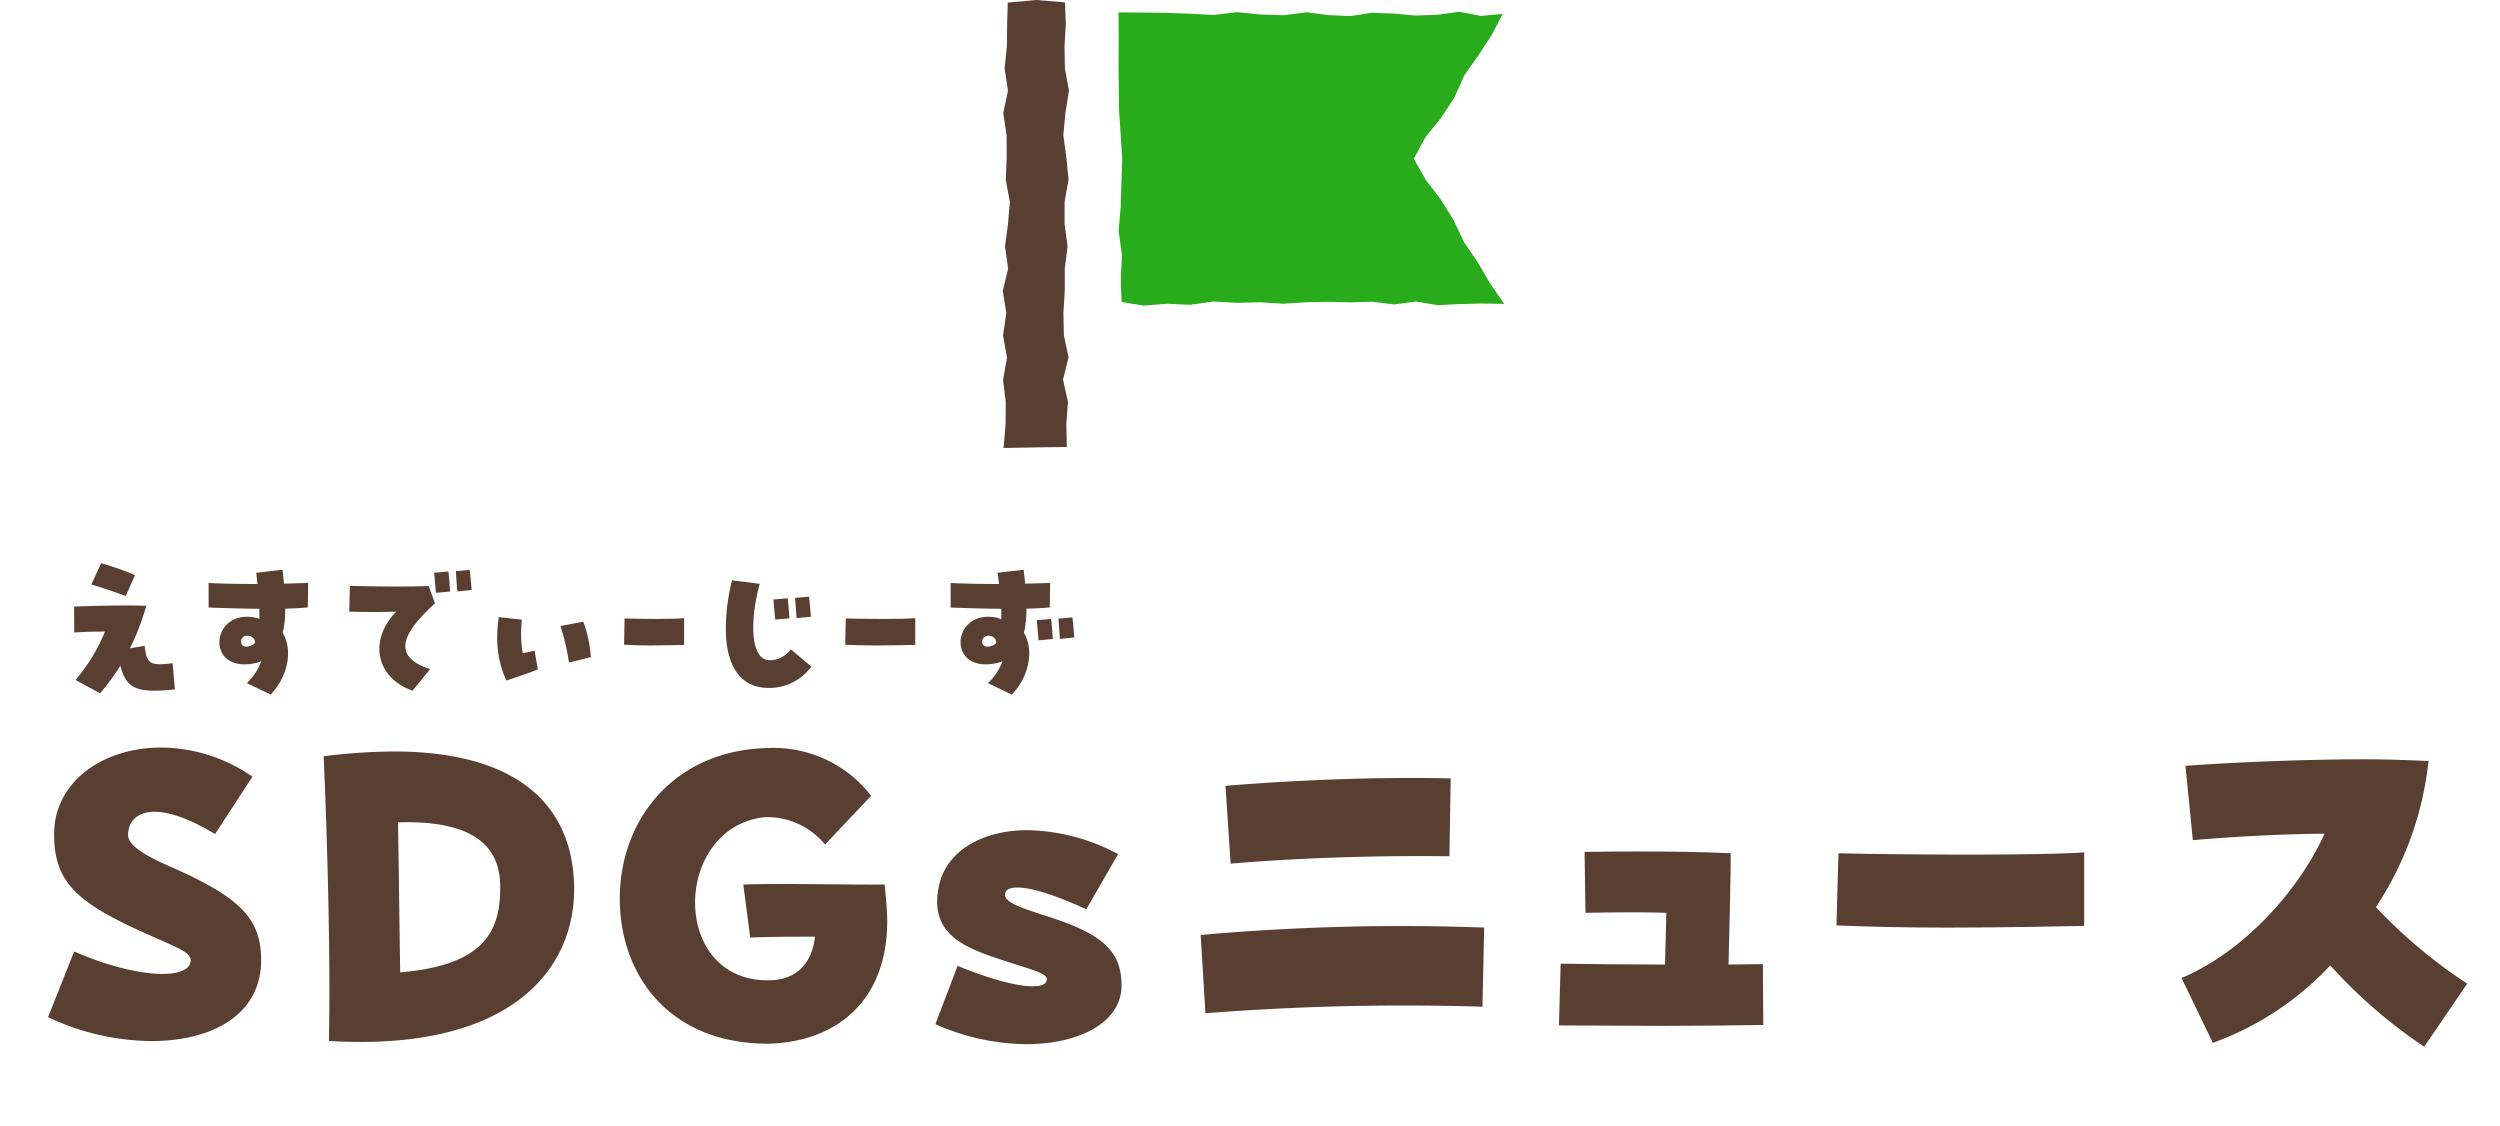 <svg xmlns="http://www.w3.org/2000/svg" xmlns:xlink="http://www.w3.org/1999/xlink" width="253" height="114.001" viewBox="0 0 253 114.001">
  <defs>
    <clipPath id="clip-path">
      <rect id="長方形_4487" data-name="長方形 4487" width="253" height="51.449" fill="none"/>
    </clipPath>
    <clipPath id="clip-path-2">
      <rect id="長方形_5744" data-name="長方形 5744" width="101.222" height="13.286" transform="translate(0 0)" fill="none"/>
    </clipPath>
  </defs>
  <g id="グループ_17316" data-name="グループ 17316" transform="translate(-61 -1468)">
    <g id="グループ_14282" data-name="グループ 14282" transform="translate(59.755 1482.451)">
      <path id="パス_16957" data-name="パス 16957" d="M153.464,38.3l-2.324-.032-2.205.056-2.2.107-2.2-.37-2.2.3-2.2-.277-2.207.064-2.208-.051-2.209.038-2.36.151-2.36-.143-2.361.051-2.36-.134-2.36.333-2.362-.1-2.364.18-2.235-.36-.082-2.313.114-2.439-.329-2.438.205-2.435.074-2.442.082-2.441-.156-2.439-.163-2.439-.037-2.439-.016-2.44.016-2.442-.02-2.606,2.531.019,2.36.033,2.361.083,2.36.128,2.36-.282,2.362.232,2.364.078,2.364-.3,2.2.287,2.205.1,2.205-.338,2.2.082,2.2.2,2.2-.075,2.207-.308,2.208.423,2.194-.2-1.13,2.158-1.34,2.046-1.412,2-1,2.251-1.342,2.047L145.53,21.39l-1.212,2.219,1.248,2.193,1.5,1.951,1.286,2.075,1.053,2.219,1.373,2.029,1.243,2.11Z" transform="translate(0 -22)" fill="#28ac1b"/>
      <path id="パス_16958" data-name="パス 16958" d="M109.206,52.782l-3.107.043-3.291.059.2-2.4.018-2.249-.272-2.249.4-2.249-.4-2.249.332-2.25-.359-2.25.541-2.25-.317-2.248.3-2.25.191-2.248-.413-2.249.092-2.251-.009-2.25-.337-2.251.476-2.25-.34-2.25.232-2.252.022-2.254.065-2.175,2.879-.261,2.914.243.08,2.189-.132,2.249.039,2.249.415,2.25-.36,2.249-.211,2.25.307,2.25.219,2.25-.4,2.248v2.25l.307,2.248L109,34.722v2.251l-.138,2.25.046,2.251.473,2.248-.558,2.25.5,2.252-.168,2.253Z" transform="translate(0 -22)" fill="#593e32"/>
      <g id="グループ_14281" data-name="グループ 14281" transform="translate(1.245 48.1)">
        <g id="グループ_14280" data-name="グループ 14280" clip-path="url(#clip-path)">
          <path id="パス_16959" data-name="パス 16959" d="M8.748,82.292c6.6,2.86,11.794,2.86,11.794.88,0-.924-1.805-1.408-5.853-3.3C8.616,77.011,6.724,74.9,6.724,70.41c0-5.325,4.972-8.758,10.826-8.758A16.384,16.384,0,0,1,26.791,64.6L23.007,70.41c-6.161-3.741-8.8-2.2-8.8.088,0,.66.572,1.584,4.093,3.124,7.261,3.169,9.373,5.325,9.373,9.55,0,5.589-5.061,8.184-11.09,8.184A24.921,24.921,0,0,1,6.108,88.937Z" transform="translate(-1.245 -48.551)" fill="#593e32"/>
          <path id="パス_16960" data-name="パス 16960" d="M34,62.533a60.253,60.253,0,0,1,7.041-.485c13.818,0,18.306,6.513,18.306,13.95,0,7.614-5.633,15.447-21.65,15.447-1.013,0-2.068-.044-3.169-.089.177-7.613-.132-19.891-.528-28.823m7.525,6.688c.088,4.841.132,10.121.221,15.183,8.8-.748,10.121-4.4,10.121-8.67,0-4.181-2.817-6.733-10.342-6.513" transform="translate(-1.245 -48.551)" fill="#593e32"/>
          <path id="パス_16961" data-name="パス 16961" d="M63.967,76.966c0-8.186,5.677-15.138,15.139-15.271a12.482,12.482,0,0,1,10.3,4.841l-4.665,4.929a7.588,7.588,0,0,0-6.029-2.772c-9.5.924-9.725,17.03.7,16.5,2.244-.131,3.961-1.452,4.313-4.4-2.288,0-4.62,0-6.557.088l-.7-5.369c4.665-.132,10.474.044,14.3,0,.177,1.672.264,2.86.264,3.7,0,8.01-5.06,12.235-12.057,12.41-10.166,0-15.007-7.129-15.007-14.654" transform="translate(-1.245 -48.551)" fill="#593e32"/>
          <path id="パス_16962" data-name="パス 16962" d="M98.154,83.744c5.457,2.244,8.846,2.552,9.021,1.452.132-.792-1.584-1.013-5.764-2.465-3.168-1.143-6.073-2.64-5.149-7.041.661-3.343,4.092-5.676,8.977-5.676a20.18,20.18,0,0,1,9.153,2.42l-3.212,5.589c-6.512-2.993-8.009-2.245-8.185-1.716-.352.967,1.5,1.54,4.224,2.42,5.326,1.716,7.526,3.344,7.526,7,0,3.742-4.269,5.942-9.638,5.942a23.039,23.039,0,0,1-9.2-2.025Z" transform="translate(-1.245 -48.551)" fill="#593e32"/>
          <path id="パス_16963" data-name="パス 16963" d="M122.752,80.619a229.441,229.441,0,0,1,28.693-.748l-.177,8.009a258.414,258.414,0,0,0-28.031.66Zm2.508-15.094c5.941-.484,12.542-.792,18.439-.792,1.5,0,2.949,0,4.357.044l-.132,7.877c-6.865-.088-15.007.132-22.136.748Z" transform="translate(-1.245 -48.551)" fill="#593e32"/>
          <path id="パス_16964" data-name="パス 16964" d="M169.746,89.816c-3.389,0-6.953-.044-10.737-.044l.175-6.249c2.817.044,6.734.089,10.562.089l.132-5.237c-2.861-.088-5.193-.044-8.185,0l-.089-6.162c2.025-.043,3.961-.043,5.854-.043,2.992,0,5.852.043,8.934.176,0,2.024-.089,6.557-.221,11.266,1.32,0,2.509-.045,3.476-.045l.044,6.161c-3.256.044-6.512.088-9.945.088" transform="translate(-1.245 -48.551)" fill="#593e32"/>
          <path id="パス_16965" data-name="パス 16965" d="M197.866,79.871c-3.88,0-7.761-.088-10.77-.22l.2-7.3c7.523.175,20.709.219,24.867-.089v7.437c-1.9.044-8.038.176-14.295.176" transform="translate(-1.245 -48.551)" fill="#593e32"/>
          <path id="パス_16966" data-name="パス 16966" d="M237.067,83.7a30.275,30.275,0,0,1-11.882,7.833l-3.168-6.558c6.16-2.6,11.749-8.625,14.478-14.609-4.8.044-9.858.352-13.334.66l-.748-7.525c4.136-.309,11.618-.66,18.043-.66,2.42,0,4.664.088,6.556.175A33.2,33.2,0,0,1,241.688,77.8a50.935,50.935,0,0,0,9.241,7.745l-4.356,6.381a50.419,50.419,0,0,1-9.506-8.229" transform="translate(-1.245 -48.551)" fill="#593e32"/>
        </g>
      </g>
    </g>
    <g id="グループ_17292" data-name="グループ 17292" transform="translate(68.5 1525)">
      <g id="グループ_17237" data-name="グループ 17237" clip-path="url(#clip-path-2)">
        <path id="パス_60955" data-name="パス 60955" d="M.144,11.814a17.66,17.66,0,0,0,2.978-4.9c-1.3,0-2.289.032-3.106.1L0,4.386c2.817-.111,5.955-.143,7.3-.08A24.342,24.342,0,0,1,5.65,8.612l1.49-.256c.208,1.841.543,2.049,2.833,1.761l.223,2.657c-3.889.384-4.865-.048-5.521-2.4a21.338,21.338,0,0,1-2.049,2.785Zm1.6-9.668L2.737,0A29.534,29.534,0,0,1,6.163,1.2L5.234,3.314C4.562,3.058,2.609,2.4,1.745,2.146" fill="#593e32"/>
        <path id="パス_60956" data-name="パス 60956" d="M17.475,12.132a5.8,5.8,0,0,0,1.472-2.224,2.573,2.573,0,0,1-.656.208c-4.978,1.041-4.514-5.266-.24-4.658a3.489,3.489,0,0,1,.7.176c0-.64,0-.816-.016-1.024-1.68-.017-3.329-.064-5.122-.128V2c1.217.064,2.993.1,4.946.1-.047-.383-.08-.767-.127-1.135L21.092.656c.032.4.1.881.144,1.409.672-.017,1.441-.032,2.45-.08l-.033,2.48c-.608.065-1.44.113-2.289.128a9.749,9.749,0,0,1-.256,2.45c1.057,1.745.529,4.433-1.216,6.243Zm.816-4.065c.064-.416-.288-.736-.8-.736-.881,0-.881,1.632.56.944a.584.584,0,0,0,.24-.208" fill="#593e32"/>
        <path id="パス_60957" data-name="パス 60957" d="M32.6,4.9c-1.393.048-3.122.048-4.754,0l.063-2.61c3.186.08,5.987.1,7.972.017l.64,1.744c-3.841,3.489-3.986,5.506-.5,6.675L34.244,12.9c-3.7-1.313-4.466-5.106-1.648-8M36.437.961,37.878.833c.08.608.144,1.569.176,2.032l-1.441.128c-.032-.383-.1-1.135-.176-2.032M38.63.8,40.038.673c.048.4.128,1.232.193,2.032l-1.457.145c-.032-.593-.112-1.473-.144-2.049" fill="#593e32"/>
        <path id="パス_60958" data-name="パス 60958" d="M42.819,7.6a13.82,13.82,0,0,1,.16-2.145l2.337.256a12.278,12.278,0,0,0,.08,3.394c.384-.08.736-.145,1.2-.257l.336,1.889c-.9.385-2.145.768-3.186,1.136A10.155,10.155,0,0,1,42.819,7.6m6.4-1.249,2.305-.432a12.171,12.171,0,0,1,.768,3.585l-2.209.545a22.941,22.941,0,0,0-.864-3.7" fill="#593e32"/>
        <path id="パス_60959" data-name="パス 60959" d="M58.268,8.323c-.94,0-1.881-.031-2.61-.08l.047-2.656c1.825.063,5.02.08,6.028-.033V8.26c-.461.015-1.948.063-3.465.063" fill="#593e32"/>
        <path id="パス_60960" data-name="パス 60960" d="M65.954,6.579a20.9,20.9,0,0,1,.624-4.85l2.8.352c-1.136,4.29-.768,7.732.993,7.732a2.616,2.616,0,0,0,2.16-1.1l2.081,1.744a5.274,5.274,0,0,1-4.321,2.161c-2.8,0-4.338-2.128-4.338-6.034m4.818-2.913,1.44-.128c.08.608.145,1.569.177,2.032L70.948,5.7c-.032-.383-.1-1.135-.176-2.032m2.193-.16,1.408-.128c.048.4.128,1.232.193,2.032l-1.457.145c-.032-.593-.112-1.473-.144-2.049" fill="#593e32"/>
        <path id="パス_60961" data-name="パス 60961" d="M81.082,8.323c-1.1,0-2.195-.031-3.047-.08l.057-2.656c2.128.063,5.857.08,7.033-.033V8.26c-.538.015-2.273.063-4.043.063" fill="#593e32"/>
        <path id="パス_60962" data-name="パス 60962" d="M92.482,12.133a5.8,5.8,0,0,0,1.473-2.224,2.681,2.681,0,0,1-.656.208c-4.978,1.041-4.514-5.266-.24-4.659a2.4,2.4,0,0,1,.768.209c.016-.336,0-.688,0-1.056-1.728-.017-3.394-.065-5.122-.128V2c1.232.065,2.978.1,4.9.1-.048-.447-.1-.752-.16-1.136L96.1.657c.032.4.1.881.144,1.409.7-.017,1.521-.032,2.529-.08l-.032,2.48c-.624.065-1.488.113-2.369.128a9.735,9.735,0,0,1-.256,2.449c1.057,1.746.528,4.434-1.217,6.244ZM93.3,8.084c.064-.432-.288-.752-.8-.752-.881,0-.881,1.632.56.944a.7.7,0,0,0,.24-.192m4.13-2.321,1.44-.128c.08.609.145,1.569.176,2.032L97.6,7.8c-.032-.384-.095-1.136-.175-2.033m2.192-.16,1.409-.128c.048.4.128,1.232.192,2.032l-1.456.145c-.033-.592-.113-1.473-.145-2.049" fill="#593e32"/>
      </g>
    </g>
  </g>
</svg>
